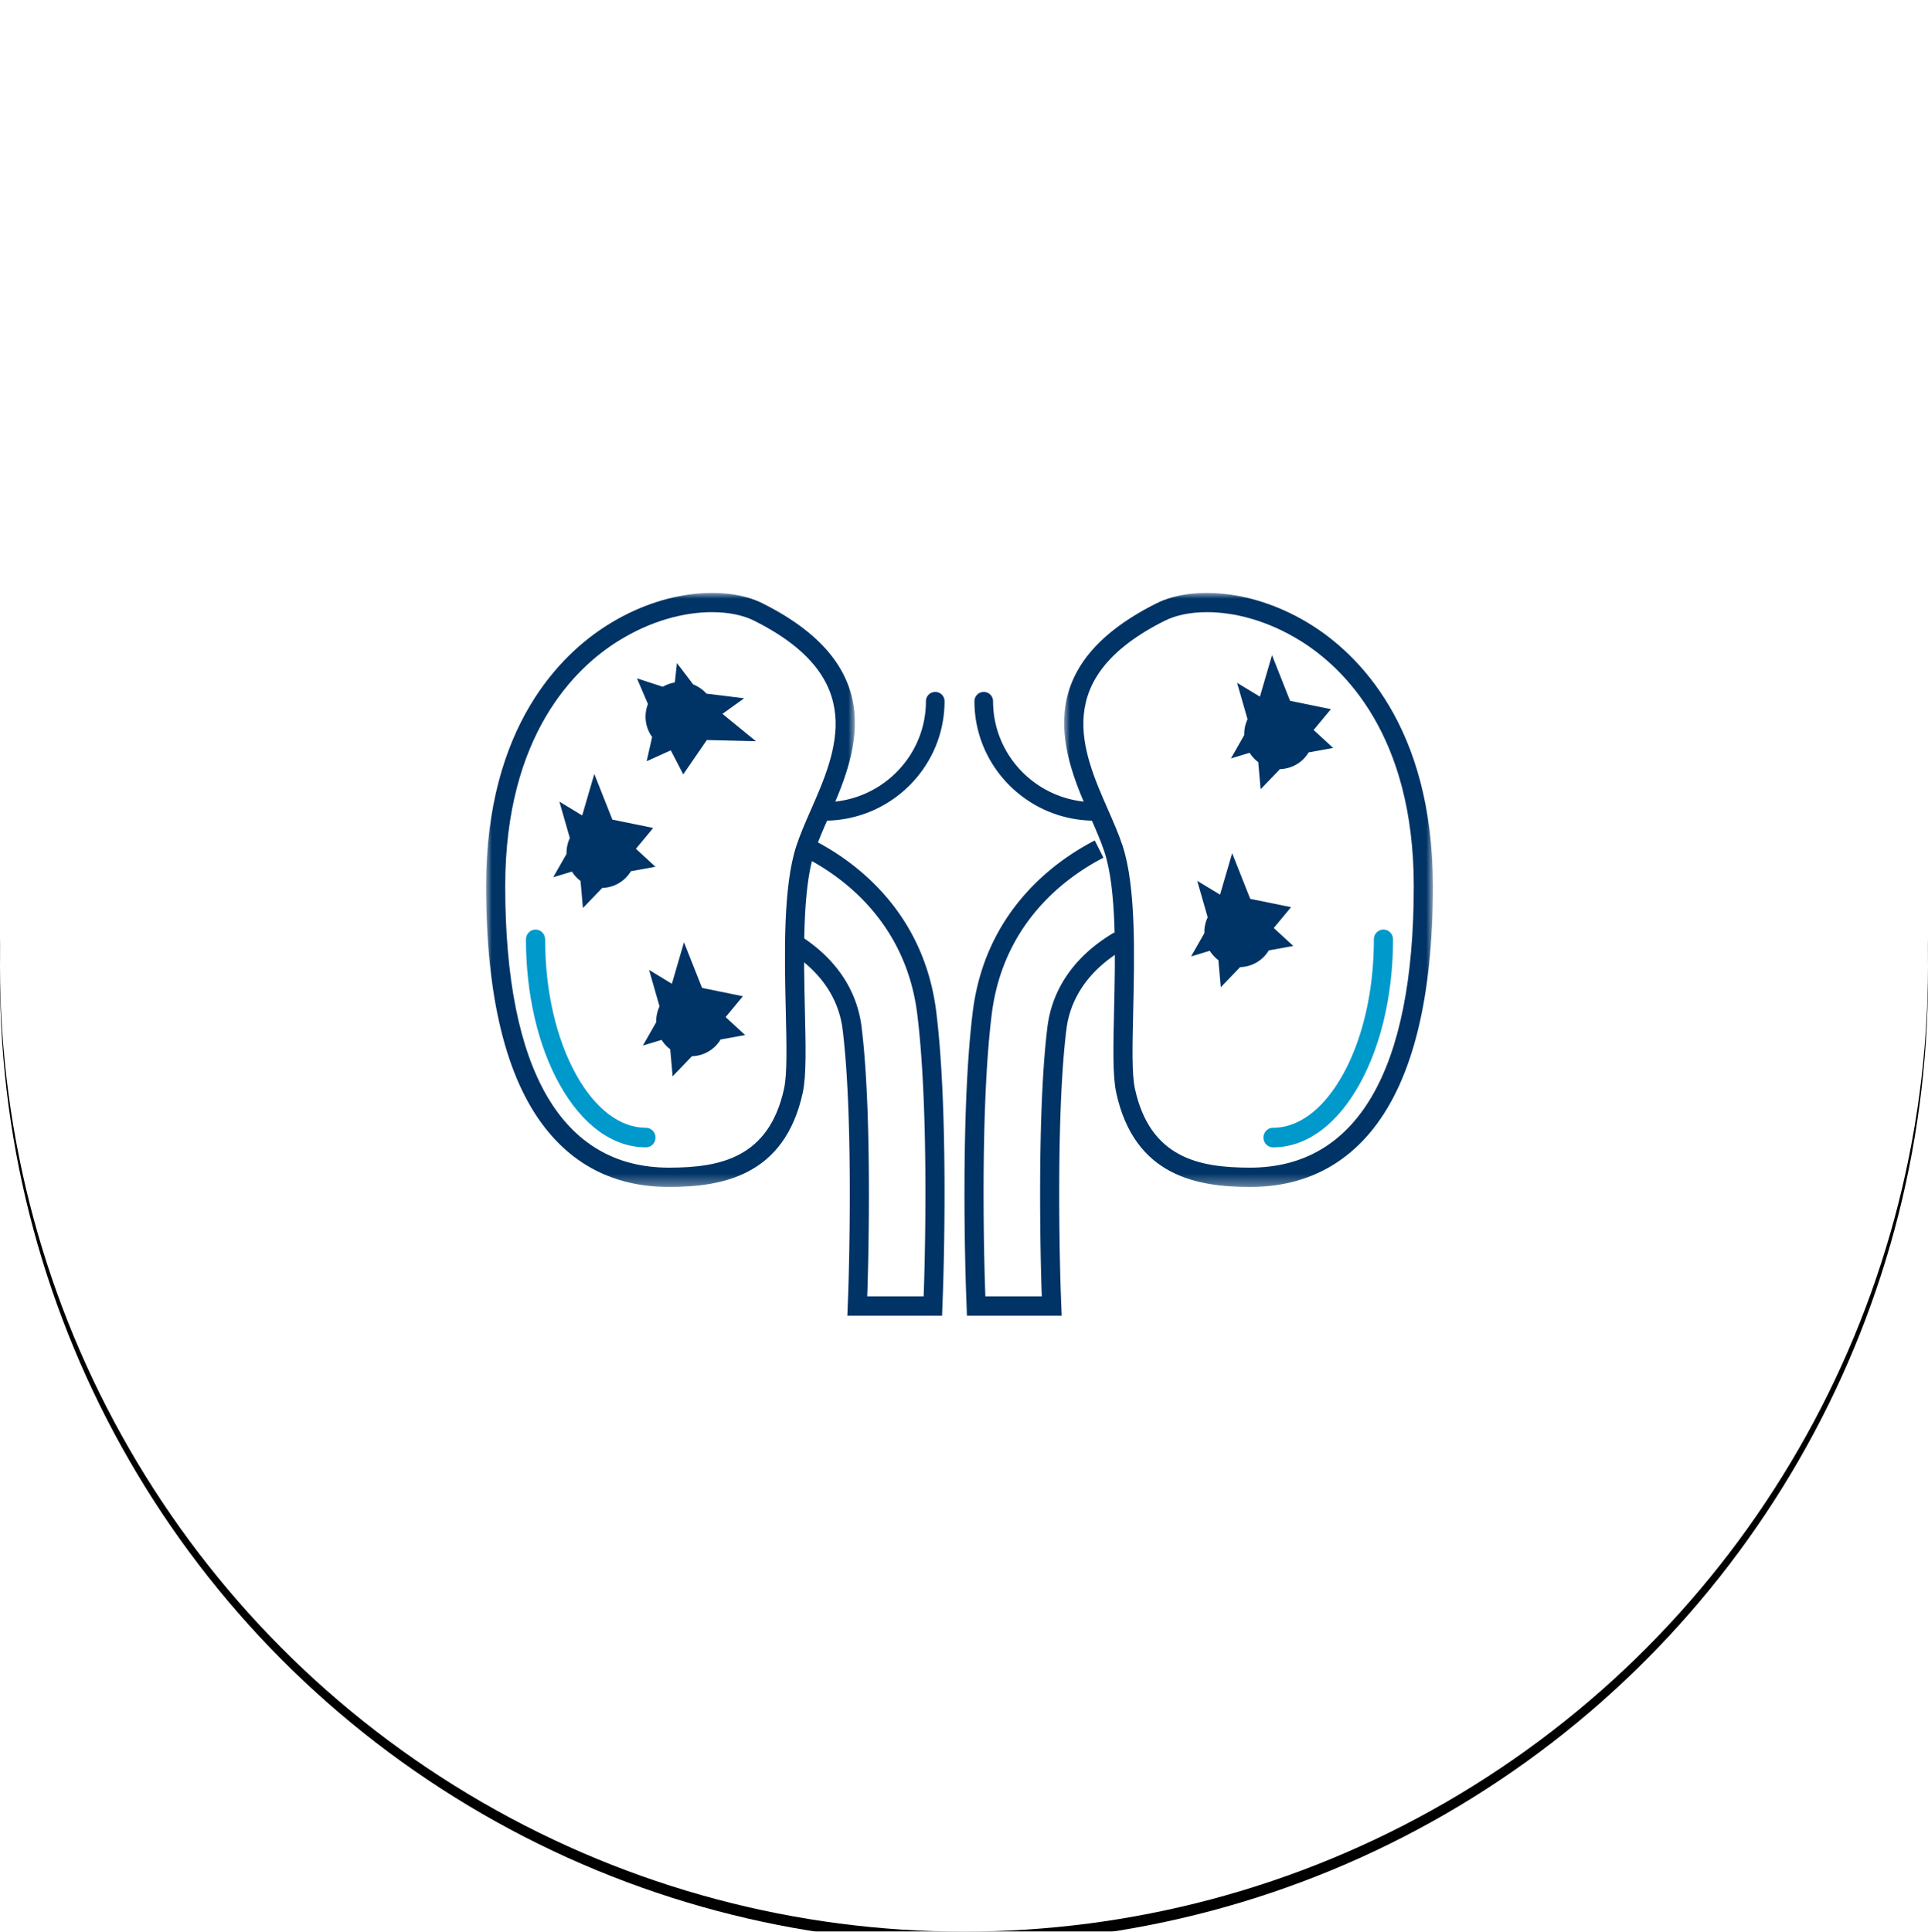<svg width="167.698" height="168" viewBox="0 0 167.698 168" xmlns="http://www.w3.org/2000/svg" xmlns:xlink="http://www.w3.org/1999/xlink">
    <defs>
        <path id="xebgqywfuc" d="M0 0h32.074v51.663H0z"/>
        <path id="0p28rqy0ve" d="M0 0h32.074v51.663H0z"/>
        <ellipse id="ni2gm5kcvb" cx="83.849" cy="84" rx="83.849" ry="84"/>
        <filter x="-3.9%" y="-3.3%" width="107.8%" height="107.7%" filterUnits="objectBoundingBox" id="53wbexu4ia">
            <feOffset dy="1" in="SourceAlpha" result="shadowOffsetOuter1"/>
            <feGaussianBlur stdDeviation="2" in="shadowOffsetOuter1" result="shadowBlurOuter1"/>
            <feColorMatrix values="0 0 0 0 0.592 0 0 0 0 0.592 0 0 0 0 0.592 0 0 0 0.46 0" in="shadowBlurOuter1"/>
        </filter>
    </defs>
    <g fill="none" fill-rule="evenodd">
        <use fill="#000" filter="url(#53wbexu4ia)" xlink:href="#ni2gm5kcvb"/>
        <use fill="#FFF" xlink:href="#ni2gm5kcvb"/>
        <g>
            <g transform="translate(42.281 51.571)">
                <mask id="a0pb2624ed" fill="#fff">
                    <use xlink:href="#xebgqywfuc"/>
                </mask>
                <path d="M19.644 1.67c-2.373 0-5.29.718-8.2 2.542-3.653 2.291-9.781 8.104-9.781 21.294 0 16.014 4.924 24.478 14.24 24.478 4.425 0 8.701-.833 10.015-6.878.275-1.265.219-3.692.148-6.766-.111-4.812-.249-10.8.925-14.357.331-1.004.788-2.044 1.272-3.146 2.236-5.097 5.019-11.44-4.962-16.43-.921-.46-2.185-.737-3.657-.737M5.137 46.533C1.728 42.18 0 35.106 0 25.506 0 11.503 6.62 5.26 10.567 2.786 12.958 1.285 15.578.35 18.143.08c2.266-.239 4.36.053 5.896.821 11.409 5.703 8 13.473 5.744 18.615-.467 1.065-.909 2.07-1.215 2.996-1.082 3.28-.948 9.107-.84 13.788.074 3.186.132 5.703-.186 7.165-1.579 7.266-7.05 8.197-11.64 8.197-4.477 0-8.1-1.726-10.765-5.13z" fill="#036" mask="url(#a0pb2624ed)"/>
            </g>
            <path d="M81.942 114.429h-8.24l.084-2.223c.005-.143.504-14.594-.496-22.67-.34-2.742-1.955-5.089-4.673-6.786a12.558 12.558 0 0 0-.33-.199l.832-1.457c.126.074.25.148.372.225 3.16 1.973 5.046 4.742 5.45 8.009 1.015 8.207.512 22.797.507 22.942l-.018.476h4.91l.015-.441c.023-.615.537-15.15-.569-24.085-.99-8.002-6.513-11.97-9.718-13.623l.756-1.5c3.498 1.805 9.527 6.141 10.613 14.914 1.122 9.069.603 23.736.58 24.356l-.075 2.062zM71.697 71.376a.807.807 0 0 1-.81-.804c0-.444.363-.804.81-.804 4.875 0 8.84-3.94 8.84-8.782 0-.444.363-.804.81-.804.447 0 .81.36.81.804 0 5.729-4.693 10.39-10.46 10.39" fill="#036"/>
            <path d="M56.184 99.79c-2.88 0-5.549-1.945-7.516-5.477-1.883-3.38-2.92-7.86-2.92-12.615 0-.47.374-.85.834-.85.46 0 .833.38.833.85 0 4.464.96 8.646 2.702 11.774 1.658 2.977 3.813 4.617 6.067 4.617.46 0 .834.38.834.85s-.373.852-.834.852" fill="#09C"/>
            <g transform="translate(92.559 51.571)">
                <mask id="c4kydqiodf" fill="#fff">
                    <use xlink:href="#0p28rqy0ve"/>
                </mask>
                <path d="M12.43 1.67c-1.473 0-2.736.276-3.657.737-9.981 4.989-7.198 11.333-4.962 16.43.484 1.103.941 2.144 1.272 3.146 1.173 3.556 1.036 9.544.925 14.355-.071 3.077-.127 5.504.147 6.768 1.314 6.045 5.591 6.878 10.017 6.878 9.315 0 14.24-8.464 14.24-24.478 0-13.19-6.13-19.003-9.782-21.294-2.91-1.824-5.827-2.542-8.2-2.542m3.742 49.993c-4.59 0-10.061-.931-11.64-8.197-.318-1.46-.26-3.977-.187-7.163.108-4.685.242-10.51-.84-13.79-.305-.924-.746-1.93-1.214-2.995C.035 14.375-3.374 6.605 8.035.902c1.536-.768 3.63-1.06 5.895-.82 2.566.269 5.185 1.204 7.577 2.703 3.946 2.475 10.567 8.718 10.567 22.721 0 9.6-1.728 16.675-5.137 21.027-2.666 3.404-6.288 5.13-10.765 5.13" fill="#036" mask="url(#c4kydqiodf)"/>
            </g>
            <path d="M92.345 114.429h-8.24l-.076-2.062c-.022-.62-.54-15.289.581-24.356 1.086-8.773 7.116-13.109 10.613-14.913l.755 1.499c-3.204 1.653-8.727 5.62-9.717 13.623-1.106 8.934-.592 23.47-.57 24.085l.016.44h4.91l-.018-.475c-.005-.145-.508-14.735.507-22.942.405-3.267 2.29-6.036 5.45-8.01.122-.076.246-.15.371-.224l.833 1.457c-.112.065-.222.132-.33.2-2.718 1.696-4.334 4.043-4.674 6.786-.999 8.075-.5 22.526-.495 22.67l.084 2.222zM84.757 60.986c0-.444.363-.804.81-.804.447 0 .81.36.81.804 0 4.842 3.965 8.782 8.84 8.782.447 0 .81.36.81.804a.807.807 0 0 1-.81.804c-5.768 0-10.46-4.661-10.46-10.39z" fill="#036"/>
            <path d="M110.73 99.79a.842.842 0 0 1-.834-.85c0-.47.373-.851.833-.851 2.255 0 4.41-1.64 6.068-4.617 1.742-3.128 2.702-7.31 2.702-11.774 0-.47.373-.85.833-.85.46 0 .833.38.833.85 0 4.754-1.037 9.235-2.92 12.615-1.967 3.532-4.636 5.478-7.516 5.478" fill="#09C"/>
            <path d="m58.88 57.67 1.418 1.86c.446.175.84.452 1.154.801l3.273.403-1.884 1.355 2.912 2.38-4.27-.104-2.054 2.984-1.082-2.09-2.1.95.476-2.112a2.987 2.987 0 0 1-.572-1.762c0-.389.074-.76.209-1.102l-.955-2.231 2.25.73a3.027 3.027 0 0 1 1.042-.372l.183-1.69zM55.921 90.935l1.158-2.032a3.04 3.04 0 0 1 .287-1.374l-.908-3.17 1.983 1.204 1.052-3.61 1.574 3.971 3.55.724-1.502 1.813 1.695 1.561-2.13.388a2.987 2.987 0 0 1-1.399 1.215 2.988 2.988 0 0 1-1.095.238l-1.681 1.75-.208-2.355a3.027 3.027 0 0 1-.75-.814l-1.626.491zM48.12 76.297l1.158-2.032a3.04 3.04 0 0 1 .286-1.374l-.908-3.17 1.984 1.204 1.052-3.61 1.574 3.971 3.549.724-1.501 1.813 1.694 1.561-2.13.388a2.987 2.987 0 0 1-1.398 1.215 2.988 2.988 0 0 1-1.096.238l-1.68 1.75-.208-2.355a3.027 3.027 0 0 1-.75-.814l-1.626.491zM103.599 83.186l1.158-2.032a3.04 3.04 0 0 1 .287-1.375l-.91-3.17 1.985 1.204 1.052-3.61 1.574 3.972 3.549.724-1.501 1.812 1.695 1.562-2.13.387a2.987 2.987 0 0 1-1.4 1.216 2.988 2.988 0 0 1-1.095.238l-1.68 1.75-.208-2.356a3.027 3.027 0 0 1-.75-.814l-1.626.492zM107.066 65.965l1.158-2.033a3.04 3.04 0 0 1 .287-1.374l-.909-3.17 1.984 1.204 1.052-3.61 1.574 3.972 3.55.724-1.502 1.812 1.695 1.561-2.13.388a2.987 2.987 0 0 1-1.399 1.216 2.988 2.988 0 0 1-1.095.238l-1.681 1.75-.208-2.356a3.027 3.027 0 0 1-.75-.814l-1.626.492z" fill="#036"/>
        </g>
    </g>
</svg>
